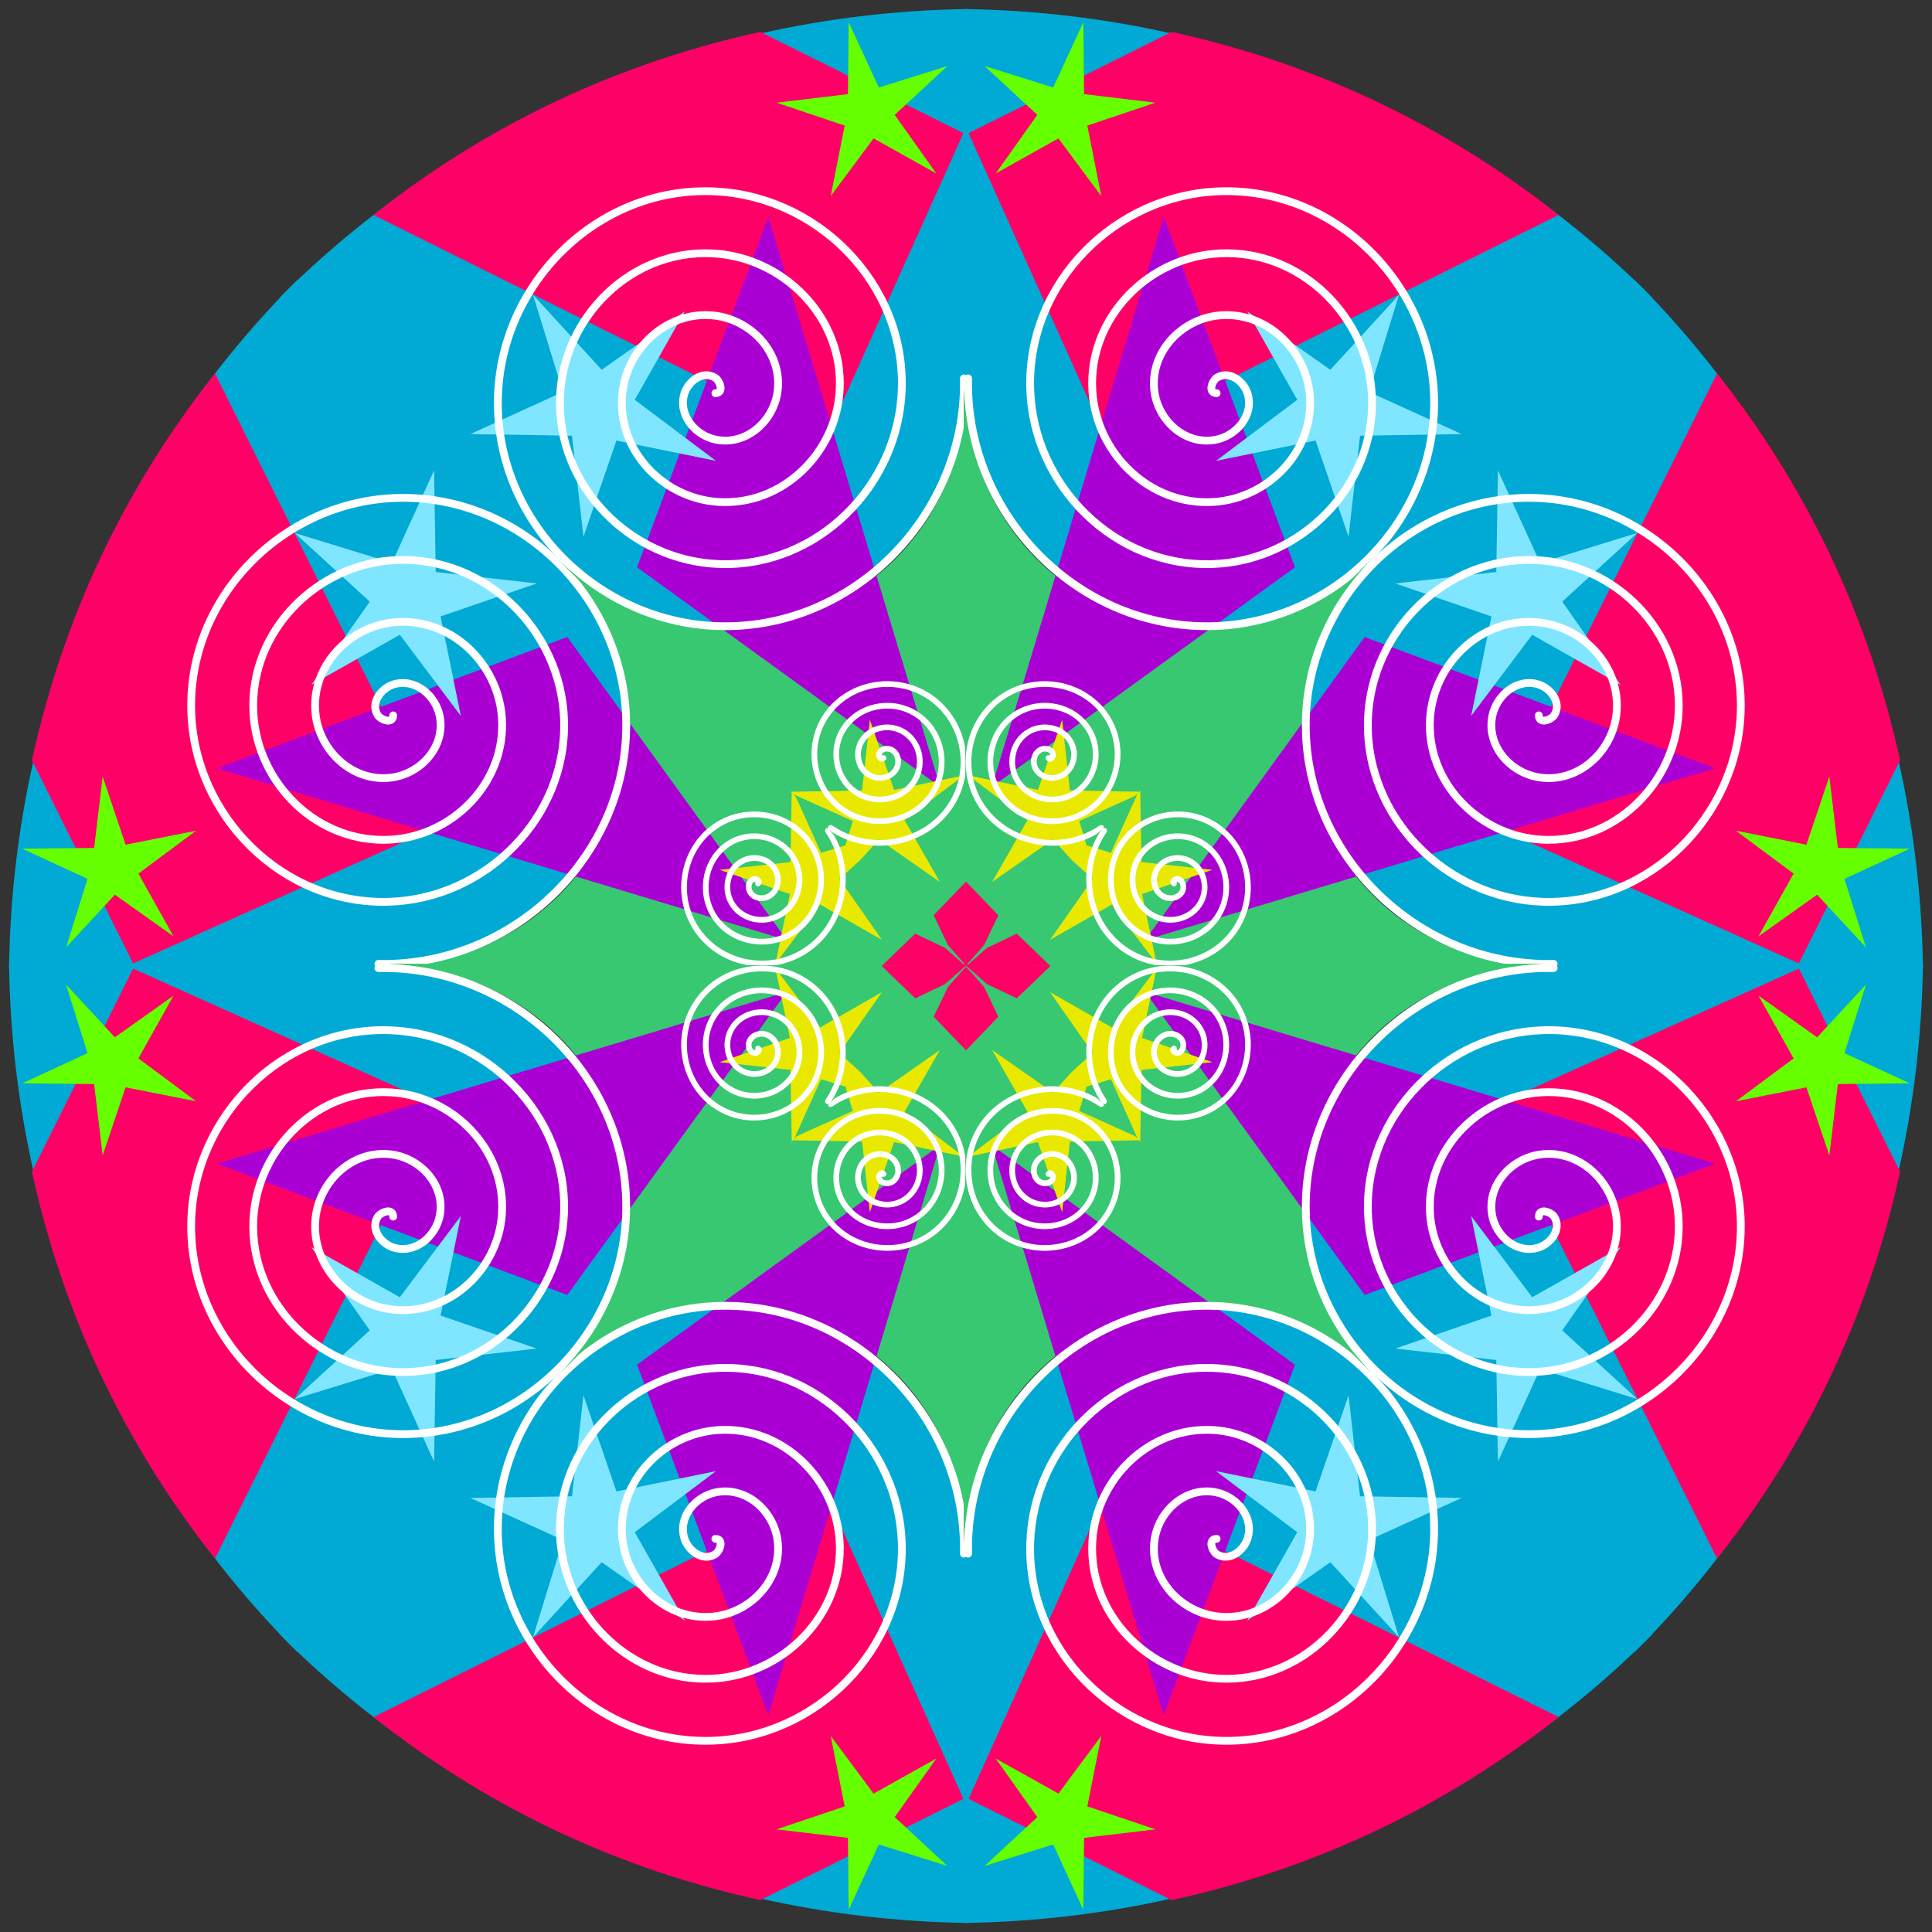 <?xml version="1.0" encoding="UTF-8" standalone="no"?>
<!-- Created with Inkscape (http://www.inkscape.org/) -->

<svg
   xmlns:dc="http://purl.org/dc/elements/1.1/"
   xmlns:cc="http://creativecommons.org/ns#"
   xmlns:rdf="http://www.w3.org/1999/02/22-rdf-syntax-ns#"
   xmlns:svg="http://www.w3.org/2000/svg"
   xmlns="http://www.w3.org/2000/svg"
   xmlns:xlink="http://www.w3.org/1999/xlink"
   xmlns:sodipodi="http://sodipodi.sourceforge.net/DTD/sodipodi-0.dtd"
   xmlns:inkscape="http://www.inkscape.org/namespaces/inkscape"
   width="744.094"
   height="744.094"
   id="svg3383"
   sodipodi:version="0.32"
   inkscape:version="0.48.0 r9654"
   sodipodi:docname="Kal-sp-st.svg"
   inkscape:output_extension="org.inkscape.output.svg.inkscape"
   version="1.0"
   inkscape:export-filename="C:\Users\Jill Davis\Pictures\Inkscape\Kaleidoscopes\Kal-sp-st.png"
   inkscape:export-xdpi="90"
   inkscape:export-ydpi="90">
  <rect width="100%" height="100%" fill="#333333" stroke="none"/>
  <defs
     id="defs3385">
    <inkscape:perspective
       sodipodi:type="inkscape:persp3d"
       inkscape:vp_x="0 : 526.18109 : 1"
       inkscape:vp_y="0 : 1000 : 0"
       inkscape:vp_z="744.09448 : 526.18109 : 1"
       inkscape:persp3d-origin="372.04724 : 350.78739 : 1"
       id="perspective3391" />
    <clipPath
       clipPathUnits="userSpaceOnUse"
       id="clipPath4937">
      <path
         sodipodi:nodetypes="ccccc"
         id="path4939"
         d="M 399.95,34.686 C 431.591,-38.076 365.524,-118.993 286.823,-97.215 L 147.789,-50.057 C 178.19,32.17 239.84,111.917 340.969,163.054 L 399.95,34.686 z"
         style="fill:#00aad4;fill-rule:evenodd;stroke:none;stroke-width:1px;stroke-linecap:butt;stroke-linejoin:miter;stroke-opacity:1" />
    </clipPath>
    <clipPath
       clipPathUnits="userSpaceOnUse"
       id="clipPath4969">
      <path
         style="fill:#37c871;fill-rule:evenodd;stroke:none;stroke-width:1px;stroke-linecap:butt;stroke-linejoin:miter;stroke-opacity:1"
         d="M -371.057,124.788 L -66.856,164.129 L -251.723,-75.098 C -188.852,12.081 -250.973,133.019 -371.057,124.788 z"
         id="path4971"
         sodipodi:nodetypes="cccc" />
    </clipPath>
  </defs>
  <sodipodi:namedview
     id="base"
     pagecolor="#ffffff"
     bordercolor="#666666"
     borderopacity="1.0"
     gridtolerance="10000"
     guidetolerance="10"
     objecttolerance="10"
     inkscape:pageopacity="0.0"
     inkscape:pageshadow="2"
     inkscape:zoom="1"
     inkscape:cx="287.91093"
     inkscape:cy="455.06194"
     inkscape:document-units="px"
     inkscape:current-layer="EDIT"
     showgrid="false"
     inkscape:window-width="1366"
     inkscape:window-height="737"
     inkscape:window-x="-9"
     inkscape:window-y="-9"
     units="mm"
     showguides="true"
     inkscape:guide-bbox="true"
     inkscape:window-maximized="1"
     inkscape:snap-global="false" />
  <g
     inkscape:label="edit layer"
     inkscape:groupmode="layer"
     id="EDIT"
     style="display:inline">
    <path
       style="fill:#37c871;fill-rule:evenodd;stroke:none"
       d="m 149.294,372.977 222.949,-1 -156.566,-156.853 c 53.84,57.401 21.589,152.553 -66.382,157.853 z"
       id="path4401"
       sodipodi:nodetypes="cccc"
       inkscape:connector-curvature="0" />
    <path
       style="fill:#00aad4;fill-rule:evenodd;stroke:none"
       d="m 146.909,372.094 c 80.5,-1.5 124.818,-93.773 69.818,-155.273 L 114.64,107.734 C 53.204,168.629 4.981,261.57 3.481,373.014 l 143.428,-0.92 z"
       id="path4918"
       sodipodi:nodetypes="ccccc"
       inkscape:connector-curvature="0" />
    <rect
       style="fill:#ff0066;fill-opacity:1;fill-rule:evenodd;stroke:none;stroke-width:1px;marker:none;visibility:visible;display:inline;overflow:visible;enable-background:accumulate"
       id="rect4925"
       width="212.994"
       height="129.671"
       x="146.75"
       y="-9.96"
       transform="matrix(0.446,0.895,-0.912,0.41,0,0)"
       clip-path="url(#clipPath4937)" />
    <path
       style="fill:#aa00d4;fill-opacity:1;fill-rule:nonzero;stroke:none;stroke-width:1;marker:none;visibility:visible;display:inline;overflow:visible;enable-background:accumulate"
       d="M 303.053,362.094 83.503,295.912 218.497,245.346 303.053,362.094 z"
       id="path4941"
       sodipodi:nodetypes="cccc"
       inkscape:connector-curvature="0" />
    <path
       sodipodi:type="star"
       style="fill:#e9e900;fill-opacity:1;fill-rule:nonzero;stroke:none;stroke-width:1;marker:none;visibility:visible;display:inline;overflow:visible;enable-background:accumulate"
       id="path4944"
       sodipodi:sides="5"
       sodipodi:cx="-142"
       sodipodi:cy="108.09448"
       sodipodi:r1="48.877903"
       sodipodi:r2="14.304474"
       sodipodi:arg1="0.85023176"
       sodipodi:arg2="1.4039328"
       inkscape:flatsided="false"
       inkscape:rounded="-3.469447e-018"
       inkscape:randomized="0"
       d="m -109.75,144.823 -29.874,-22.623 -27.341,27.916 12.284,-35.403 -34.998,-17.376 37.466,0.743 5.711,-38.655 10.871,35.862 38.528,-6.514 -30.747,21.421 z"
       transform="matrix(0.726,-0.094,0.094,0.726,405.737,246.517)"
       clip-path="url(#clipPath4969)" />
    <path
       sodipodi:type="star"
       style="fill:#66ff00;fill-opacity:1;fill-rule:nonzero;stroke:none;stroke-width:1;marker:none;visibility:visible;display:inline;overflow:visible;enable-background:accumulate"
       id="path4962"
       sodipodi:sides="5"
       sodipodi:cx="-264"
       sodipodi:cy="248.09448"
       sodipodi:r1="35.383614"
       sodipodi:r2="10.355272"
       sodipodi:arg1="0.82537685"
       sodipodi:arg2="1.4536954"
       inkscape:flatsided="false"
       inkscape:rounded="-3.469447e-018"
       inkscape:randomized="0"
       d="m -240,274.094 -22.79,-15.716 -18.521,20.575 7.904,-26.531 -25.292,-11.256 27.675,-0.681 2.89,-27.532 9.2,26.11 27.078,-5.76 -21.989,16.818 z"
       transform="matrix(1,0.014,-0.014,1,310.651,89.883)" />
    <path
       sodipodi:type="star"
       style="fill:#80e6ff;fill-opacity:1;fill-rule:nonzero;stroke:none;stroke-width:1;marker:none;visibility:visible;display:inline;overflow:visible;enable-background:accumulate"
       id="path4975"
       sodipodi:sides="5"
       sodipodi:cx="-192"
       sodipodi:cy="144.09448"
       sodipodi:r1="50"
       sodipodi:r2="14.632864"
       sodipodi:arg1="0.92729522"
       sodipodi:arg2="1.5556137"
       inkscape:flatsided="false"
       inkscape:rounded="-3.469447e-018"
       inkscape:randomized="0"
       d="m -162,184.094 -29.778,-25.369 -28.994,26.261 14.925,-36.16 -33.935,-19.46 39.002,3.021 8.021,-38.288 9.179,38.027 38.893,-4.204 -33.329,20.481 z"
       transform="matrix(0.976,0.219,-0.219,0.976,375.92,131.549)" />
    <path
       sodipodi:type="spiral"
       style="fill:none;stroke:#ffffff;stroke-width:3;stroke-linecap:round;stroke-linejoin:round;stroke-miterlimit:4;stroke-opacity:1;stroke-dasharray:none;stroke-dashoffset:0;marker:none;visibility:visible;display:inline;overflow:visible;enable-background:accumulate"
       id="path4399"
       sodipodi:cx="145.71428"
       sodipodi:cy="269.80878"
       sodipodi:expansion="1"
       sodipodi:revolution="4.0060525"
       sodipodi:radius="95.884712"
       sodipodi:argument="-23.540342"
       sodipodi:t0="0"
       d="m 145.714,269.809 c -0.078,3.599 -4.89,1.671 -5.982,-0.129 -2.96,-4.878 1.574,-10.46 6.241,-11.835 8.348,-2.46 16.182,4.41 17.689,12.352 2.211,11.655 -7.261,22.006 -18.464,23.542 -14.931,2.047 -27.87,-10.114 -29.395,-24.576 -1.919,-18.198 12.967,-33.754 30.687,-35.248 21.462,-1.809 39.649,15.82 41.101,36.799 1.711,24.723 -18.673,45.551 -42.91,46.954 -27.983,1.619 -51.458,-21.525 -52.807,-49.022 -1.533,-31.243 24.378,-57.368 55.134,-58.66 34.503,-1.449 63.281,27.231 64.513,61.245 1.368,37.762 -30.084,69.196 -67.357,70.366 -41.022,1.288 -75.111,-32.936 -76.219,-73.468 -1.21,-44.281 35.789,-81.028 79.58,-82.073 47.54,-1.134 86.946,38.642 87.926,85.692 1.057,50.799 -41.494,92.865 -91.803,93.779 -1.215,0.022 -2.431,0.021 -3.646,-0.003"
       transform="translate(5.714,5.714)" />
    <path
       sodipodi:type="spiral"
       style="fill:none;stroke:#ffffff;stroke-width:2.155;stroke-linecap:round;stroke-linejoin:round;stroke-miterlimit:4;stroke-opacity:1;stroke-dasharray:none;stroke-dashoffset:0;marker:none;visibility:visible;display:inline;overflow:visible;enable-background:accumulate"
       id="path4403"
       sodipodi:cx="290"
       sodipodi:cy="337.09448"
       sodipodi:expansion="1"
       sodipodi:revolution="4.0060525"
       sodipodi:radius="33.060551"
       sodipodi:argument="-23.539442"
       sodipodi:t0="0"
       d="m 290,337.094 c -0.028,1.241 -1.687,0.575 -2.063,-0.046 -1.019,-1.683 0.546,-3.606 2.155,-4.079 2.879,-0.846 5.578,1.526 6.095,4.265 0.759,4.019 -2.51,7.585 -6.374,8.111 -5.149,0.701 -9.606,-3.496 -10.128,-8.483 -0.656,-6.275 4.481,-11.634 10.592,-12.144 7.4,-0.617 13.666,5.467 14.16,12.701 0.582,8.525 -6.452,15.7 -14.81,16.176 -9.649,0.55 -17.736,-7.438 -18.192,-16.919 -0.519,-10.773 8.423,-19.773 19.028,-20.209 11.897,-0.489 21.811,9.409 22.225,21.137 0.46,13.021 -10.394,23.849 -23.246,24.241 -14.144,0.432 -25.888,-11.38 -26.257,-25.355 -0.404,-15.268 12.365,-27.927 27.464,-28.273 16.392,-0.376 29.967,13.35 30.29,29.573 0.349,17.515 -14.336,32.006 -31.682,32.306 -0.419,0.007 -0.838,0.006 -1.257,-0.002"
       transform="matrix(0.56,0.856,0.849,-0.564,-156.645,282.146)" />
    <path
       style="fill:#ff0066;fill-rule:evenodd;stroke:none"
       d="m 372.5,372.594 -8.5,-7.5 -11.5,-5.5 -13,12.5 33,0.5 z"
       id="path4973"
       sodipodi:nodetypes="ccccc"
       inkscape:connector-curvature="0" />
  </g>
  <g
     inkscape:groupmode="layer"
     id="layer2"
     inkscape:label="copies"
     style="display:inline"
     sodipodi:insensitive="true">
    <use
       style="display:inline"
       x="0"
       y="0"
       xlink:href="#EDIT"
       id="use4907"
       transform="matrix(0,1,1,0,1.6995e-5,-1.3005e-5)"
       width="744.094"
       height="744.094" />
    <use
       style="display:inline"
       x="0"
       y="0"
       xlink:href="#use4907"
       id="use4909"
       transform="matrix(-1,0,0,1,744.095,0)"
       width="744.094"
       height="744.094" />
    <use
       style="display:inline"
       x="0"
       y="0"
       xlink:href="#use4907"
       id="use4911"
       transform="matrix(0,1,-1,0,744.094,-1.3005e-5)"
       width="744.094"
       height="744.094" />
    <use
       style="display:inline"
       x="0"
       y="0"
       xlink:href="#use4907"
       id="use4913"
       transform="matrix(1,0,0,-1,-1.3005e-5,744.094)"
       width="744.094"
       height="744.094" />
    <use
       style="display:inline"
       x="0"
       y="0"
       xlink:href="#use4907"
       id="use4915"
       transform="matrix(-1,0,0,-1,744.095,744.094)"
       width="744.094"
       height="744.094" />
    <use
       style="display:inline"
       x="0"
       y="0"
       xlink:href="#use4907"
       id="use4923"
       transform="matrix(0,-1,1,0,1.3005e-5,744.094)"
       width="744.094"
       height="744.094" />
    <use
       style="display:inline"
       x="0"
       y="0"
       xlink:href="#use4907"
       id="use4927"
       transform="matrix(0,-1,-1,0,744.094,744.095)"
       width="744.094"
       height="744.094" />
  </g>
  <g
     inkscape:groupmode="layer"
     id="layer3"
     inkscape:label="guides"
     style="display:none"
     sodipodi:insensitive="true">
    <g
       id="g4464"
       transform="translate(-2.3789062e-5,-154.134)">
      <path
         id="path3432"
         d="m 372.047,1246.181 0,-1440"
         style="fill:#0038d4;fill-opacity:1;fill-rule:nonzero;stroke:#000000;stroke-width:2;stroke-linecap:round;stroke-linejoin:round;stroke-miterlimit:5;stroke-opacity:1;stroke-dasharray:none;stroke-dashoffset:0"
         inkscape:connector-curvature="0" />
      <path
         id="path3434"
         d="m -636.524,526.181 2017.143,0"
         style="fill:#0038d4;fill-opacity:1;fill-rule:nonzero;stroke:#000000;stroke-width:2;stroke-linecap:round;stroke-linejoin:round;stroke-miterlimit:5;stroke-opacity:1;stroke-dasharray:none;stroke-dashoffset:0"
         inkscape:connector-curvature="0" />
    </g>
    <g
       id="g4468"
       transform="matrix(0.707,-0.707,0.707,0.707,-263.096,263.058)">
      <path
         style="fill:#0038d4;fill-opacity:1;fill-rule:nonzero;stroke:#000000;stroke-width:2;stroke-linecap:round;stroke-linejoin:round;stroke-miterlimit:5;stroke-opacity:1;stroke-dasharray:none;stroke-dashoffset:0"
         d="m 372.047,1246.181 0,-1440"
         id="path4470"
         inkscape:connector-curvature="0" />
      <path
         style="fill:#0038d4;fill-opacity:1;fill-rule:nonzero;stroke:#000000;stroke-width:2;stroke-linecap:round;stroke-linejoin:round;stroke-miterlimit:5;stroke-opacity:1;stroke-dasharray:none;stroke-dashoffset:0"
         d="m -636.524,526.181 2017.143,0"
         id="path4472"
         inkscape:connector-curvature="0" />
    </g>
  </g>
</svg>
